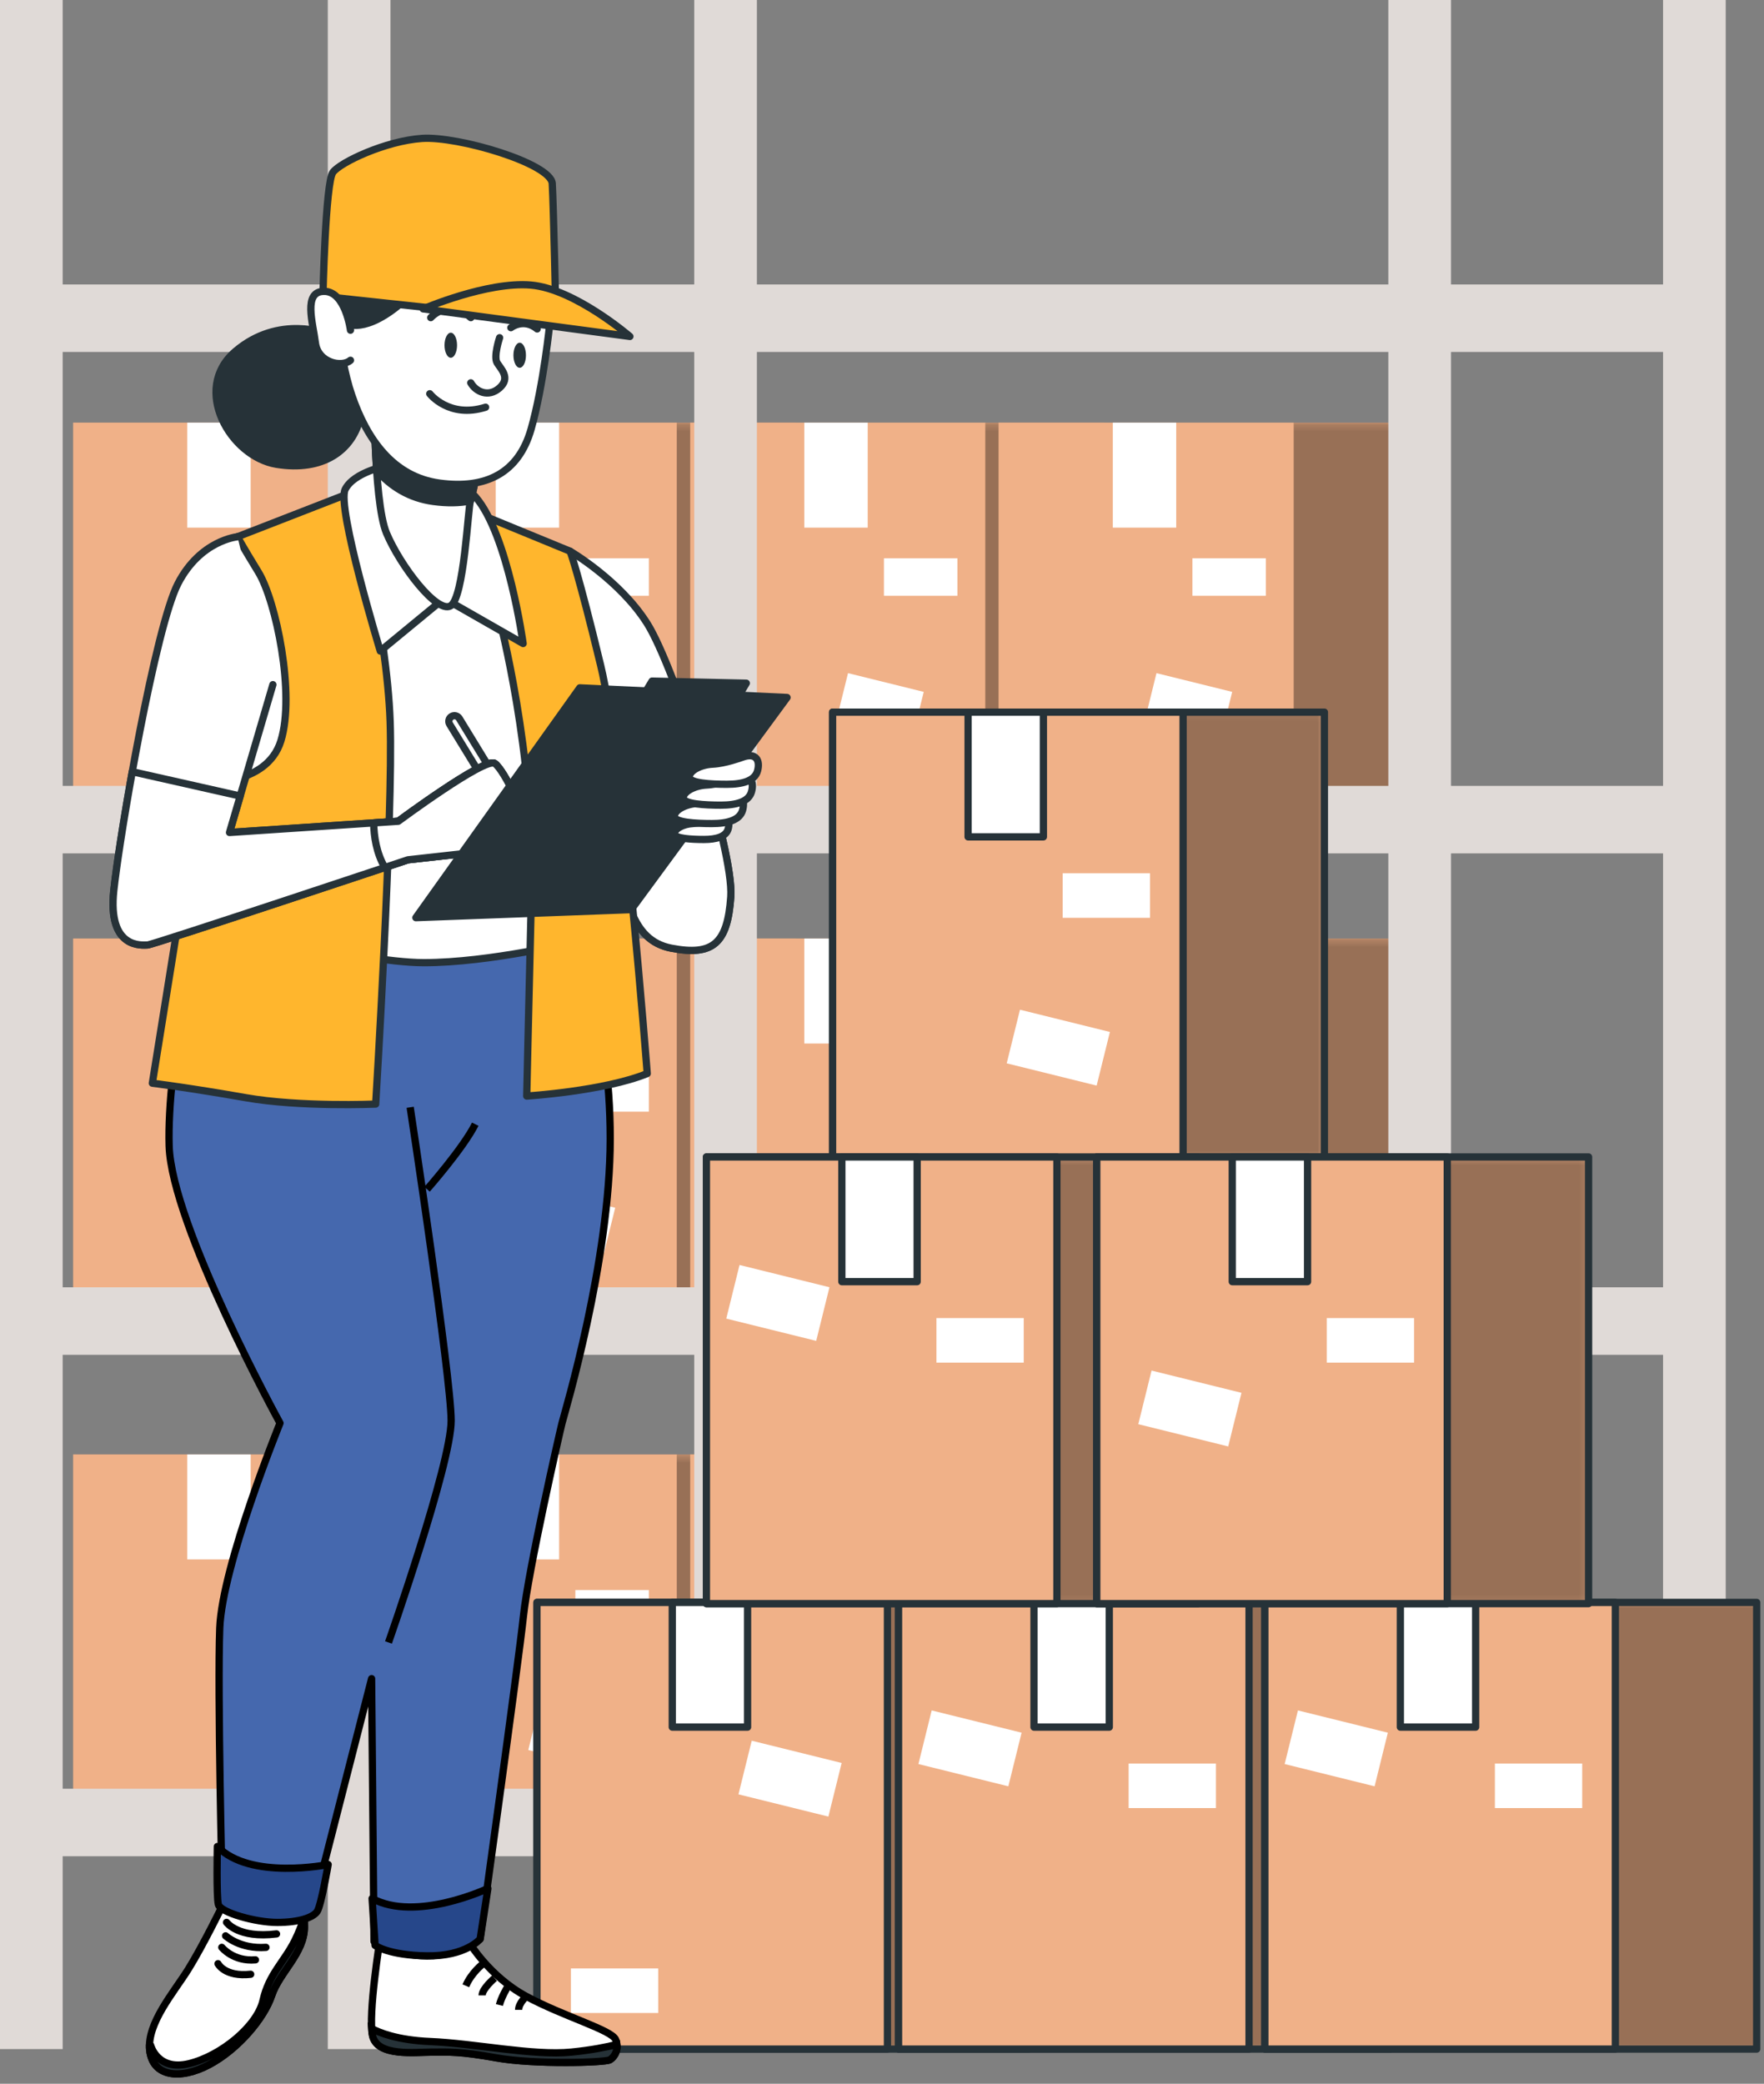 <svg width="243" height="287" viewBox="0 0 243 287" fill="none" xmlns="http://www.w3.org/2000/svg">
<rect x="0" y="0" width="243" height="287" fill="#808080" stroke="none"/>
<path d="M67.118 58.213H10.086V110H67.118V58.213Z" fill="#F0B188"/>
<mask id="mask0_152_4044" style="mask-type:luminance" maskUnits="userSpaceOnUse" x="10" y="58" width="58" height="52">
<path d="M67.126 58.213H10.094V110H67.126V58.213Z" fill="white"/>
</mask>
<g mask="url(#mask0_152_4044)">
<path opacity="0.37" d="M67.126 58.213H10.094V110H67.126V58.213Z" fill="black"/>
</g>
<path d="M50.729 58.213H10.086V110H50.729V58.213Z" fill="#F0B188"/>
<path d="M34.529 58.213H25.797V72.671H34.529V58.213Z" fill="white"/>
<path d="M46.889 76.893H36.766V82.058H46.889V76.893Z" fill="white"/>
<path d="M42.248 95.29L31.82 92.71L30.282 98.926L40.71 101.506L42.248 95.29Z" fill="white"/>
<path d="M109.618 58.214H52.586V110.001H109.618V58.214Z" fill="#F0B188"/>
<mask id="mask1_152_4044" style="mask-type:luminance" maskUnits="userSpaceOnUse" x="52" y="58" width="58" height="53">
<path d="M109.618 58.215H52.586V110.002H109.618V58.215Z" fill="white"/>
</mask>
<g mask="url(#mask1_152_4044)">
<path opacity="0.37" d="M109.618 58.215H52.586V110.002H109.618V58.215Z" fill="black"/>
</g>
<path d="M93.229 58.214H52.586V110.001H93.229V58.214Z" fill="#F0B188"/>
<path d="M77.021 58.214H68.289V72.672H77.021V58.214Z" fill="white"/>
<path d="M89.381 76.894H79.258V82.059H89.381V76.894Z" fill="white"/>
<path d="M84.748 95.293L74.32 92.712L72.782 98.929L83.21 101.509L84.748 95.293Z" fill="white"/>
<path d="M152.125 58.213H95.094V110H152.125V58.213Z" fill="#F0B188"/>
<mask id="mask2_152_4044" style="mask-type:luminance" maskUnits="userSpaceOnUse" x="95" y="58" width="58" height="52">
<path d="M152.118 58.213H95.086V110H152.118V58.213Z" fill="white"/>
</mask>
<g mask="url(#mask2_152_4044)">
<path opacity="0.37" d="M152.118 58.213H95.086V110H152.118V58.213Z" fill="black"/>
</g>
<path d="M135.729 58.214H95.086V110.001H135.729V58.214Z" fill="#F0B188"/>
<path d="M119.529 58.214H110.797V72.672H119.529V58.214Z" fill="white"/>
<path d="M131.888 76.894H121.766V82.059H131.888V76.894Z" fill="white"/>
<path d="M127.248 95.294L116.82 92.713L115.282 98.93L125.71 101.51L127.248 95.294Z" fill="white"/>
<path d="M194.602 58.213H137.57V110H194.602V58.213Z" fill="#F0B188"/>
<mask id="mask3_152_4044" style="mask-type:luminance" maskUnits="userSpaceOnUse" x="137" y="58" width="58" height="52">
<path d="M194.602 58.213H137.57V110H194.602V58.213Z" fill="white"/>
</mask>
<g mask="url(#mask3_152_4044)">
<path opacity="0.37" d="M194.602 58.213H137.57V110H194.602V58.213Z" fill="black"/>
</g>
<path d="M178.213 58.214H137.57V110.001H178.213V58.214Z" fill="#F0B188"/>
<path d="M162.029 58.214H153.297V72.672H162.029V58.214Z" fill="white"/>
<path d="M174.381 76.893H164.258V82.058H174.381V76.893Z" fill="white"/>
<path d="M169.74 95.294L159.312 92.714L157.774 98.93L168.202 101.511L169.74 95.294Z" fill="white"/>
<path d="M67.118 129.267H10.086V181.054H67.118V129.267Z" fill="#F0B188"/>
<mask id="mask4_152_4044" style="mask-type:luminance" maskUnits="userSpaceOnUse" x="10" y="129" width="58" height="53">
<path d="M67.126 129.267H10.094V181.054H67.126V129.267Z" fill="white"/>
</mask>
<g mask="url(#mask4_152_4044)">
<path opacity="0.37" d="M67.126 129.267H10.094V181.054H67.126V129.267Z" fill="black"/>
</g>
<path d="M50.729 129.267H10.086V181.054H50.729V129.267Z" fill="#F0B188"/>
<path d="M34.529 129.267H25.797V143.725H34.529V129.267Z" fill="white"/>
<path d="M46.889 147.947H36.766V153.112H46.889V147.947Z" fill="white"/>
<path d="M42.248 166.343L31.82 163.762L30.282 169.979L40.71 172.559L42.248 166.343Z" fill="white"/>
<path d="M109.618 129.267H52.586V181.054H109.618V129.267Z" fill="#F0B188"/>
<mask id="mask5_152_4044" style="mask-type:luminance" maskUnits="userSpaceOnUse" x="52" y="129" width="58" height="53">
<path d="M109.618 129.267H52.586V181.054H109.618V129.267Z" fill="white"/>
</mask>
<g mask="url(#mask5_152_4044)">
<path opacity="0.37" d="M109.618 129.267H52.586V181.054H109.618V129.267Z" fill="black"/>
</g>
<path d="M93.229 129.267H52.586V181.054H93.229V129.267Z" fill="#F0B188"/>
<path d="M77.021 129.267H68.289V143.725H77.021V129.267Z" fill="white"/>
<path d="M89.381 147.947H79.258V153.112H89.381V147.947Z" fill="white"/>
<path d="M84.748 166.343L74.32 163.763L72.782 169.979L83.21 172.56L84.748 166.343Z" fill="white"/>
<path d="M152.125 129.267H95.094V181.054H152.125V129.267Z" fill="#F0B188"/>
<mask id="mask6_152_4044" style="mask-type:luminance" maskUnits="userSpaceOnUse" x="95" y="129" width="58" height="53">
<path d="M152.118 129.267H95.086V181.054H152.118V129.267Z" fill="white"/>
</mask>
<g mask="url(#mask6_152_4044)">
<path opacity="0.37" d="M152.118 129.267H95.086V181.054H152.118V129.267Z" fill="black"/>
</g>
<path d="M135.729 129.267H95.086V181.054H135.729V129.267Z" fill="#F0B188"/>
<path d="M119.529 129.267H110.797V143.725H119.529V129.267Z" fill="white"/>
<path d="M131.888 147.947H121.766V153.112H131.888V147.947Z" fill="white"/>
<path d="M127.24 166.345L116.812 163.765L115.274 169.981L125.702 172.561L127.24 166.345Z" fill="white"/>
<path d="M194.602 129.267H137.57V181.054H194.602V129.267Z" fill="#F0B188"/>
<mask id="mask7_152_4044" style="mask-type:luminance" maskUnits="userSpaceOnUse" x="137" y="129" width="58" height="53">
<path d="M194.602 129.267H137.57V181.054H194.602V129.267Z" fill="white"/>
</mask>
<g mask="url(#mask7_152_4044)">
<path opacity="0.37" d="M194.602 129.267H137.57V181.054H194.602V129.267Z" fill="black"/>
</g>
<path d="M178.213 129.267H137.57V181.054H178.213V129.267Z" fill="#F0B188"/>
<path d="M162.029 129.267H153.297V143.725H162.029V129.267Z" fill="white"/>
<path d="M174.381 147.947H164.258V153.112H174.381V147.947Z" fill="white"/>
<path d="M169.725 166.346L159.297 163.766L157.759 169.983L168.186 172.563L169.725 166.346Z" fill="white"/>
<path d="M67.118 200.32H10.086V252.107H67.118V200.32Z" fill="#F0B188"/>
<mask id="mask8_152_4044" style="mask-type:luminance" maskUnits="userSpaceOnUse" x="10" y="200" width="58" height="53">
<path d="M67.126 200.319H10.094V252.106H67.126V200.319Z" fill="white"/>
</mask>
<g mask="url(#mask8_152_4044)">
<path opacity="0.37" d="M67.126 200.319H10.094V252.106H67.126V200.319Z" fill="black"/>
</g>
<path d="M50.729 200.32H10.086V252.107H50.729V200.32Z" fill="#F0B188"/>
<path d="M34.529 200.32H25.797V214.778H34.529V200.32Z" fill="white"/>
<path d="M46.889 219H36.766V224.165H46.889V219Z" fill="white"/>
<path d="M42.24 237.393L31.812 234.812L30.274 241.029L40.702 243.609L42.24 237.393Z" fill="white"/>
<path d="M109.618 200.322H52.586V252.109H109.618V200.322Z" fill="#F0B188"/>
<mask id="mask9_152_4044" style="mask-type:luminance" maskUnits="userSpaceOnUse" x="52" y="200" width="58" height="53">
<path d="M109.618 200.322H52.586V252.109H109.618V200.322Z" fill="white"/>
</mask>
<g mask="url(#mask9_152_4044)">
<path opacity="0.37" d="M109.618 200.322H52.586V252.109H109.618V200.322Z" fill="black"/>
</g>
<path d="M93.229 200.322H52.586V252.109H93.229V200.322Z" fill="#F0B188"/>
<path d="M77.021 200.322H68.289V214.78H77.021V200.322Z" fill="white"/>
<path d="M89.381 219.002H79.258V224.167H89.381V219.002Z" fill="white"/>
<path d="M84.74 237.396L74.312 234.815L72.774 241.032L83.202 243.612L84.74 237.396Z" fill="white"/>
<path d="M152.125 200.32H95.094V252.107H152.125V200.32Z" fill="#F0B188"/>
<mask id="mask10_152_4044" style="mask-type:luminance" maskUnits="userSpaceOnUse" x="95" y="200" width="58" height="53">
<path d="M152.118 200.319H95.086V252.106H152.118V200.319Z" fill="white"/>
</mask>
<g mask="url(#mask10_152_4044)">
<path opacity="0.37" d="M152.118 200.319H95.086V252.106H152.118V200.319Z" fill="black"/>
</g>
<path d="M135.729 200.32H95.086V252.107H135.729V200.32Z" fill="#F0B188"/>
<path d="M119.529 200.32H110.797V214.778H119.529V200.32Z" fill="white"/>
<path d="M131.888 219H121.766V224.165H131.888V219Z" fill="white"/>
<path d="M127.24 237.396L116.812 234.816L115.274 241.032L125.702 243.613L127.24 237.396Z" fill="white"/>
<path d="M194.602 200.32H137.57V252.107H194.602V200.32Z" fill="#F0B188"/>
<mask id="mask11_152_4044" style="mask-type:luminance" maskUnits="userSpaceOnUse" x="137" y="200" width="58" height="53">
<path d="M194.602 200.319H137.57V252.106H194.602V200.319Z" fill="white"/>
</mask>
<g mask="url(#mask11_152_4044)">
<path opacity="0.37" d="M194.602 200.319H137.57V252.106H194.602V200.319Z" fill="black"/>
</g>
<path d="M178.213 200.32H137.57V252.107H178.213V200.32Z" fill="#F0B188"/>
<path d="M162.029 200.32H153.297V214.778H162.029V200.32Z" fill="white"/>
<path d="M174.381 219H164.258V224.165H174.381V219Z" fill="white"/>
<path d="M169.725 237.398L159.297 234.817L157.759 241.034L168.186 243.614L169.725 237.398Z" fill="white"/>
<path d="M199.881 39.179H0.664V48.476H199.881V39.179Z" fill="#E0DAD7"/>
<path d="M199.881 108.242H0.664V117.538H199.881V108.242Z" fill="#E0DAD7"/>
<path d="M199.881 177.303H0.664V186.6H199.881V177.303Z" fill="#E0DAD7"/>
<path d="M199.881 246.364H0.664V255.661H199.881V246.364Z" fill="#E0DAD7"/>
<path d="M237.726 0H229.094V282.223H237.726V0Z" fill="#E0DAD7"/>
<path d="M53.789 0H45.156V282.223H53.789V0Z" fill="#E0DAD7"/>
<path d="M235.742 39.179H195.234V48.476H235.742V39.179Z" fill="#E0DAD7"/>
<path d="M235.742 108.242H195.234V117.538H235.742V108.242Z" fill="#E0DAD7"/>
<path d="M235.742 177.303H195.234V186.6H235.742V177.303Z" fill="#E0DAD7"/>
<path d="M235.742 246.364H195.234V255.661H235.742V246.364Z" fill="#E0DAD7"/>
<path d="M8.633 0H0V282.223H8.633V0Z" fill="#E0DAD7"/>
<path d="M104.266 0H95.633V282.223H104.266V0Z" fill="#E0DAD7"/>
<path d="M199.883 0H191.25V282.223H199.883V0Z" fill="#E0DAD7"/>
<path d="M182.445 98.087H114.695V159.607H182.445V98.087Z" fill="#F0B188"/>
<mask id="mask12_152_4044" style="mask-type:luminance" maskUnits="userSpaceOnUse" x="114" y="98" width="69" height="62">
<path d="M182.445 98.086H114.695V159.606H182.445V98.086Z" fill="white"/>
</mask>
<g mask="url(#mask12_152_4044)">
<path opacity="0.37" d="M182.445 98.086H114.695V159.606H182.445V98.086Z" fill="black"/>
</g>
<path d="M182.445 98.087H114.695V159.607H182.445V98.087Z" stroke="#263238" stroke-miterlimit="10" stroke-linecap="round" stroke-linejoin="round"/>
<path d="M162.977 98.088H114.695V159.608H162.977V98.088Z" fill="#F0B188" stroke="#263238" stroke-miterlimit="10" stroke-linecap="round" stroke-linejoin="round"/>
<path d="M143.733 98.088H133.359V115.263H143.733V98.088Z" fill="white" stroke="#263238" stroke-miterlimit="10" stroke-linecap="round" stroke-linejoin="round"/>
<path d="M158.416 120.278H146.391V126.414H158.416V120.278Z" fill="white"/>
<path d="M152.896 142.134L140.508 139.069L138.68 146.454L151.068 149.519L152.896 142.134Z" fill="white"/>
<path d="M141.71 220.703H73.961V282.222H141.71V220.703Z" fill="#F0B188"/>
<mask id="mask13_152_4044" style="mask-type:luminance" maskUnits="userSpaceOnUse" x="73" y="220" width="69" height="63">
<path d="M141.726 220.703H73.977V282.223H141.726V220.703Z" fill="white"/>
</mask>
<g mask="url(#mask13_152_4044)">
<path opacity="0.37" d="M141.726 220.703H73.977V282.223H141.726V220.703Z" fill="black"/>
</g>
<path d="M141.71 220.703H73.961V282.222H141.71V220.703Z" stroke="#263238" stroke-miterlimit="10" stroke-linecap="round" stroke-linejoin="round"/>
<path d="M122.25 220.703H73.969V282.222H122.25V220.703Z" fill="#F0B188" stroke="#263238" stroke-miterlimit="10" stroke-linecap="round" stroke-linejoin="round"/>
<path d="M102.983 220.703H92.609V237.878H102.983V220.703Z" fill="white" stroke="#263238" stroke-miterlimit="10" stroke-linecap="round" stroke-linejoin="round"/>
<path d="M90.674 271.116H78.648V277.251H90.674V271.116Z" fill="white"/>
<path d="M115.942 242.816L103.555 239.75L101.727 247.136L114.114 250.201L115.942 242.816Z" fill="white"/>
<path d="M191.531 220.703H123.781V282.222H191.531V220.703Z" fill="#F0B188"/>
<mask id="mask14_152_4044" style="mask-type:luminance" maskUnits="userSpaceOnUse" x="123" y="220" width="69" height="63">
<path d="M191.539 220.702H123.789V282.222H191.539V220.702Z" fill="white"/>
</mask>
<g mask="url(#mask14_152_4044)">
<path opacity="0.37" d="M191.539 220.702H123.789V282.222H191.539V220.702Z" fill="black"/>
</g>
<path d="M191.531 220.703H123.781V282.222H191.531V220.703Z" stroke="#263238" stroke-miterlimit="10" stroke-linecap="round" stroke-linejoin="round"/>
<path d="M172.063 220.703H123.781V282.222H172.063V220.703Z" fill="#F0B188" stroke="#263238" stroke-miterlimit="10" stroke-linecap="round" stroke-linejoin="round"/>
<path d="M152.811 220.703H142.438V237.878H152.811V220.703Z" fill="white" stroke="#263238" stroke-miterlimit="10" stroke-linecap="round" stroke-linejoin="round"/>
<path d="M167.502 242.893H155.477V249.028H167.502V242.893Z" fill="white"/>
<path d="M140.731 238.645L128.344 235.58L126.516 242.965L138.904 246.03L140.731 238.645Z" fill="white"/>
<path d="M241.992 220.703H174.242V282.222H241.992V220.703Z" fill="#F0B188"/>
<mask id="mask15_152_4044" style="mask-type:luminance" maskUnits="userSpaceOnUse" x="174" y="220" width="69" height="63">
<path d="M242.015 220.702H174.266V282.222H242.015V220.702Z" fill="white"/>
</mask>
<g mask="url(#mask15_152_4044)">
<path opacity="0.37" d="M242.015 220.702H174.266V282.222H242.015V220.702Z" fill="black"/>
</g>
<path d="M241.992 220.703H174.242V282.222H241.992V220.703Z" stroke="#263238" stroke-miterlimit="10" stroke-linecap="round" stroke-linejoin="round"/>
<path d="M222.524 220.703H174.242V282.222H222.524V220.703Z" fill="#F0B188" stroke="#263238" stroke-miterlimit="10" stroke-linecap="round" stroke-linejoin="round"/>
<path d="M203.279 220.703H192.906V237.878H203.279V220.703Z" fill="white" stroke="#263238" stroke-miterlimit="10" stroke-linecap="round" stroke-linejoin="round"/>
<path d="M217.955 242.893H205.93V249.028H217.955V242.893Z" fill="white"/>
<path d="M191.184 238.645L178.797 235.58L176.969 242.965L189.357 246.03L191.184 238.645Z" fill="white"/>
<path d="M165.062 159.35H97.312V220.869H165.062V159.35Z" fill="#F0B188"/>
<mask id="mask16_152_4044" style="mask-type:luminance" maskUnits="userSpaceOnUse" x="97" y="159" width="69" height="62">
<path d="M165.062 159.349H97.312V220.869H165.062V159.349Z" fill="white"/>
</mask>
<g mask="url(#mask16_152_4044)">
<path opacity="0.37" d="M165.062 159.349H97.312V220.869H165.062V159.349Z" fill="black"/>
</g>
<path d="M165.062 159.35H97.312V220.869H165.062V159.35Z" stroke="#263238" stroke-miterlimit="10" stroke-linecap="round" stroke-linejoin="round"/>
<path d="M145.594 159.35H97.312V220.869H145.594V159.35Z" fill="#F0B188" stroke="#263238" stroke-miterlimit="10" stroke-linecap="round" stroke-linejoin="round"/>
<path d="M126.342 159.35H115.969V176.525H126.342V159.35Z" fill="white" stroke="#263238" stroke-miterlimit="10" stroke-linecap="round" stroke-linejoin="round"/>
<path d="M141.025 181.54H129V187.675H141.025V181.54Z" fill="white"/>
<path d="M114.262 177.293L101.875 174.228L100.048 181.613L112.435 184.678L114.262 177.293Z" fill="white"/>
<path d="M218.835 159.349H151.086V220.869H218.835V159.349Z" fill="#F0B188"/>
<mask id="mask17_152_4044" style="mask-type:luminance" maskUnits="userSpaceOnUse" x="151" y="159" width="68" height="62">
<path d="M218.82 159.348H151.07V220.868H218.82V159.348Z" fill="white"/>
</mask>
<g mask="url(#mask17_152_4044)">
<path opacity="0.37" d="M218.82 159.349H151.07V220.868H218.82V159.349Z" fill="black"/>
</g>
<path d="M218.835 159.349H151.086V220.869H218.835V159.349Z" stroke="#263238" stroke-miterlimit="10" stroke-linecap="round" stroke-linejoin="round"/>
<path d="M199.367 159.349H151.086V220.869H199.367V159.349Z" fill="#F0B188" stroke="#263238" stroke-miterlimit="10" stroke-linecap="round" stroke-linejoin="round"/>
<path d="M180.123 159.349H169.75V176.524H180.123V159.349Z" fill="white" stroke="#263238" stroke-miterlimit="10" stroke-linecap="round" stroke-linejoin="round"/>
<path d="M194.799 181.54H182.773V187.675H194.799V181.54Z" fill="white"/>
<path d="M171.02 191.835L158.633 188.77L156.805 196.155L169.193 199.22L171.02 191.835Z" fill="white"/>
<path d="M30.682 262.388C30.682 262.388 27.903 268.079 25.917 271.256C23.932 274.432 20.226 278.668 20.623 282.374C21.02 286.08 24.859 286.476 28.829 284.359C32.799 282.242 36.373 278.006 37.432 274.83C38.49 271.654 41.931 269.006 41.931 265.433C41.931 261.86 41.666 261.463 40.343 261.066C39.02 260.668 32.005 260.139 30.682 262.388Z" fill="white" stroke="black" stroke-miterlimit="10" stroke-linecap="round" stroke-linejoin="round"/>
<path d="M41.931 265.432C41.931 264.906 41.924 264.457 41.91 264.058C41.581 265.061 41.15 266.2 40.607 267.285C39.151 270.197 37.034 271.918 36.239 275.491C35.445 279.064 30.416 283.168 26.048 284.226C21.681 285.285 20.754 281.711 20.754 281.711L20.595 281.696C20.59 281.924 20.598 282.15 20.622 282.373C21.019 286.079 24.857 286.476 28.827 284.359C32.798 282.241 36.371 278.006 37.43 274.83C38.489 271.653 41.931 269.006 41.931 265.432Z" fill="#263238" stroke="black" stroke-miterlimit="10" stroke-linecap="round" stroke-linejoin="round"/>
<path d="M31.211 264.771C31.211 264.771 32.799 267.021 38.093 266.359" stroke="black" stroke-miterlimit="10" stroke-linecap="round" stroke-linejoin="round"/>
<path d="M31.078 266.624C31.078 266.624 33.064 268.477 36.637 268.212" stroke="black" stroke-miterlimit="10" stroke-linecap="round" stroke-linejoin="round"/>
<path d="M30.555 268.212C30.555 268.212 32.143 270.197 35.187 269.932" stroke="black" stroke-miterlimit="10" stroke-linecap="round" stroke-linejoin="round"/>
<path d="M30.031 270.462C30.031 270.462 30.958 272.315 34.531 271.918" stroke="black" stroke-miterlimit="10" stroke-linecap="round" stroke-linejoin="round"/>
<path d="M64.559 267.418C64.559 267.418 67.338 272.183 72.499 274.963C77.661 277.742 84.279 279.595 84.808 280.919C85.338 282.242 84.676 283.301 84.014 283.698C83.352 284.095 73.559 284.36 68.397 283.433C63.235 282.506 61.912 282.639 59.529 282.639C57.147 282.639 51.986 283.3 51.324 280.389C50.661 277.477 52.382 266.889 52.382 266.889C52.382 266.889 60.191 269.139 64.559 267.418Z" fill="white" stroke="black" stroke-miterlimit="10"/>
<path d="M84.012 283.698C84.557 283.371 85.091 282.591 84.971 281.588C83.617 281.929 81.525 282.358 78.718 282.639C73.424 283.168 65.483 281.448 59.262 281.183C54.692 280.989 52.199 279.939 51.195 279.395C51.219 279.782 51.26 280.119 51.321 280.389C51.983 283.301 57.145 282.639 59.526 282.639C61.909 282.639 63.233 282.507 68.394 283.433C73.556 284.359 83.35 284.095 84.012 283.698Z" fill="#263238" stroke="black" stroke-miterlimit="10"/>
<path d="M66.554 270.462C66.554 270.462 64.965 271.654 64.172 273.506" stroke="black" stroke-miterlimit="10"/>
<path d="M68.135 272.448C68.135 272.448 66.414 273.904 66.414 274.83" stroke="black" stroke-miterlimit="10"/>
<path d="M69.855 273.771C69.855 273.771 69.061 275.095 68.797 276.154" stroke="black" stroke-miterlimit="10"/>
<path d="M72.504 274.963C72.504 274.963 71.445 275.889 71.445 276.816" stroke="black" stroke-miterlimit="10"/>
<path d="M27.173 126.834C27.173 126.834 22.968 146.866 23.3 157.823C23.632 168.78 38.573 196.006 38.573 196.006C38.573 196.006 30.605 215.596 30.273 224.229C29.941 232.861 30.615 260.653 30.615 260.653C30.615 260.653 33.953 262.579 36.942 262.579C39.93 262.579 43.543 261.066 43.543 261.066L51.19 231.202L51.522 267.393C51.522 267.393 54.511 269.385 58.827 269.385C63.143 269.385 66.132 267.061 66.132 267.061C66.132 267.061 71.444 228.878 72.108 222.569C72.772 216.261 77.088 197.335 77.42 196.007C77.752 194.679 84.061 173.761 84.061 156.828C84.061 139.894 79.191 129.712 79.191 129.712C79.191 129.712 62.147 125.949 49.53 125.616C36.913 125.284 27.173 126.834 27.173 126.834Z" fill="#4568AE" stroke="black" stroke-miterlimit="10" stroke-linecap="round" stroke-linejoin="round"/>
<path d="M53.516 226.22C53.516 226.22 62.148 201.65 62.148 195.674C62.148 189.697 56.504 152.51 56.504 152.51" stroke="black" stroke-miterlimit="10"/>
<path d="M58.828 163.8C58.828 163.8 63.809 158.156 65.469 154.835" stroke="black" stroke-miterlimit="10"/>
<path d="M78.534 75.922C78.534 75.922 85.395 79.907 89.159 85.883C92.922 91.86 101.111 117.094 100.669 123.513C100.226 129.933 98.234 131.703 92.479 130.597C86.724 129.49 86.281 123.071 84.953 117.759C83.625 112.446 76.541 78.8 76.541 78.8L76.32 75.701L78.534 75.922Z" fill="white" stroke="#263238" stroke-miterlimit="10" stroke-linecap="round" stroke-linejoin="round"/>
<path d="M100.668 123.512C100.894 120.242 98.878 112.089 96.349 104.086L82.344 106.047C83.52 111.491 84.529 116.064 84.952 117.757C86.28 123.069 86.723 129.489 92.478 130.595C98.233 131.702 100.225 129.931 100.668 123.512Z" fill="white" stroke="#263238" stroke-miterlimit="10" stroke-linecap="round" stroke-linejoin="round"/>
<path d="M32.714 73.93C32.714 73.93 27.401 75.037 26.073 84.334C24.745 93.631 27.844 108.904 27.844 108.904L27.18 126.833C27.18 126.833 49.315 132.589 58.391 132.589C67.466 132.589 79.198 129.711 79.198 129.711C79.198 129.711 74.328 84.999 73.442 81.235C72.557 77.472 68.573 73.71 65.252 71.275C61.932 68.84 53.52 69.061 48.651 70.389C43.781 71.718 36.919 74.374 36.919 74.374L32.714 73.93Z" fill="white" stroke="#263238" stroke-miterlimit="10" stroke-linecap="round" stroke-linejoin="round"/>
<path d="M48.653 67.732C48.653 67.732 53.301 86.547 53.744 99.385C54.187 112.224 51.752 152.067 51.752 152.067C51.752 152.067 41.348 152.51 33.823 151.182C26.297 149.854 20.984 149.19 20.984 149.19L27.625 107.797C27.625 107.797 36.701 108.461 38.693 102.042C40.685 95.622 38.029 82.784 35.594 78.8C33.158 74.815 32.716 73.93 32.716 73.93L48.653 67.732Z" fill="#FFB62D" stroke="#263238" stroke-miterlimit="10" stroke-linecap="round" stroke-linejoin="round"/>
<path d="M68.797 85.22C68.797 85.22 73.666 103.813 73.224 122.407C72.781 141 72.56 150.961 72.56 150.961C72.56 150.961 83.185 150.297 89.161 147.862C89.161 147.862 85.841 104.477 82.742 91.638C79.643 78.8 78.537 75.922 78.537 75.922L66.141 70.832L68.797 85.22Z" fill="#FFB62D" stroke="#263238" stroke-miterlimit="10" stroke-linecap="round" stroke-linejoin="round"/>
<path d="M53.42 64.12C53.42 64.12 48.759 64.984 47.55 67.4C46.342 69.817 52.384 89.669 52.384 89.669L61.188 82.419L72.064 88.634C72.064 88.634 69.992 73.615 65.504 68.436C61.016 63.257 53.42 64.12 53.42 64.12Z" fill="white" stroke="#263238" stroke-miterlimit="10" stroke-linecap="round" stroke-linejoin="round"/>
<path d="M51.52 51.519C51.52 51.519 51.347 68.954 53.246 73.442C55.145 77.931 60.152 84.491 62.05 83.455C63.95 82.419 64.468 69.817 64.812 68.954C65.157 68.091 66.539 61.013 66.539 61.013C66.539 61.013 54.109 57.561 51.52 51.519Z" fill="white" stroke="#263238" stroke-miterlimit="10" stroke-linecap="round" stroke-linejoin="round"/>
<path d="M51.52 51.519C51.52 51.519 51.451 58.517 51.883 64.788C53.87 67.039 56.417 68.624 59.695 69.067C61.569 69.32 63.274 69.298 64.799 68.999C64.803 68.984 64.808 68.965 64.812 68.954C65.157 68.091 66.538 61.013 66.538 61.013C66.538 61.013 54.109 57.561 51.52 51.519Z" fill="#263238" stroke="#263238" stroke-miterlimit="10" stroke-linecap="round" stroke-linejoin="round"/>
<path d="M70.947 111.499L69.626 112.308L61.942 99.752C61.719 99.387 61.834 98.91 62.198 98.687C62.563 98.464 63.04 98.579 63.264 98.943L70.947 111.499Z" fill="white" stroke="#263238" stroke-miterlimit="10" stroke-linecap="round" stroke-linejoin="round"/>
<path d="M32.721 73.932C32.721 73.932 27.63 74.375 24.531 80.351C21.432 86.328 16.563 114.439 15.678 122.629C14.792 130.819 19.662 130.155 20.326 130.155C20.99 130.155 56.185 118.423 56.185 118.423L68.138 117.095C68.138 117.095 66.81 118.202 67.917 118.202C69.024 118.202 71.237 115.989 72.122 114.661C73.007 113.333 69.466 106.028 68.138 105.143C66.81 104.258 54.857 113.112 54.857 113.112L31.615 114.661L37.591 94.296" fill="white"/>
<path d="M32.721 73.932C32.721 73.932 27.63 74.375 24.531 80.351C21.432 86.328 16.563 114.439 15.678 122.629C14.792 130.819 19.662 130.155 20.326 130.155C20.99 130.155 56.185 118.423 56.185 118.423L68.138 117.095C68.138 117.095 66.81 118.202 67.917 118.202C69.024 118.202 71.237 115.989 72.122 114.661C73.007 113.333 69.466 106.028 68.138 105.143C66.81 104.258 54.857 113.112 54.857 113.112L31.615 114.661L37.591 94.296" stroke="#263238" stroke-miterlimit="10" stroke-linecap="round" stroke-linejoin="round"/>
<path d="M68.138 105.142C66.81 104.257 54.857 113.111 54.857 113.111L31.616 114.66L33.089 109.639L18.221 106.286C16.991 113.108 16.026 119.409 15.678 122.628C14.792 130.818 19.662 130.154 20.326 130.154C20.99 130.154 56.185 118.422 56.185 118.422L68.138 117.094C68.138 117.094 66.81 118.201 67.917 118.201C69.024 118.201 71.237 115.988 72.122 114.66C73.008 113.332 69.467 106.027 68.138 105.142Z" fill="white" stroke="#263238" stroke-miterlimit="10" stroke-linecap="round" stroke-linejoin="round"/>
<path d="M68.15 105.142C66.822 104.257 54.869 113.111 54.869 113.111L51.477 113.337C51.509 115.193 51.847 117.487 53.014 119.483C54.987 118.826 56.197 118.423 56.197 118.423L68.15 117.095C68.15 117.095 66.822 118.202 67.928 118.202C69.035 118.202 71.249 115.988 72.134 114.66C73.019 113.332 69.478 106.027 68.15 105.142Z" fill="white" stroke="#263238" stroke-miterlimit="10" stroke-linecap="round" stroke-linejoin="round"/>
<path d="M79.867 94.738L57.289 126.391L86.95 125.284L108.421 96.066L79.867 94.738Z" fill="#263238" stroke="#263238" stroke-miterlimit="10" stroke-linecap="round" stroke-linejoin="round"/>
<path d="M89.825 93.809L88.094 96.694L101.076 96.983L102.807 94.098L89.825 93.809Z" fill="#263238" stroke="#263238" stroke-miterlimit="10" stroke-linecap="round" stroke-linejoin="round"/>
<path d="M98.61 112.703C98.61 112.703 96.787 113.372 95.45 113.433C94.114 113.494 92.898 114.162 92.898 114.83C92.898 115.499 95.268 115.621 96.97 115.621C98.671 115.621 100.008 115.256 100.312 114.162C100.615 113.068 100.19 112.096 98.61 112.703Z" fill="white" stroke="#263238" stroke-miterlimit="10" stroke-linecap="round" stroke-linejoin="round"/>
<path d="M100.141 109.734C100.141 109.734 97.83 110.581 96.134 110.658C94.439 110.735 92.898 111.582 92.898 112.43C92.898 113.278 95.903 113.432 98.061 113.432C100.218 113.432 101.913 112.969 102.299 111.582C102.684 110.196 102.144 108.963 100.141 109.734Z" fill="white" stroke="#263238" stroke-miterlimit="10" stroke-linecap="round" stroke-linejoin="round"/>
<path d="M101.368 107.198C101.368 107.198 99.056 108.046 97.361 108.123C95.666 108.2 94.125 109.047 94.125 109.895C94.125 110.743 97.13 110.896 99.287 110.896C101.445 110.896 103.14 110.434 103.525 109.047C103.911 107.66 103.371 106.427 101.368 107.198Z" fill="white" stroke="#263238" stroke-miterlimit="10" stroke-linecap="round" stroke-linejoin="round"/>
<path d="M102.196 104.324C102.196 104.324 99.884 105.172 98.189 105.249C96.494 105.326 94.953 106.173 94.953 107.021C94.953 107.868 97.958 108.022 100.115 108.022C102.273 108.022 103.968 107.56 104.353 106.173C104.739 104.786 104.199 103.553 102.196 104.324Z" fill="white" stroke="#263238" stroke-miterlimit="10" stroke-linecap="round" stroke-linejoin="round"/>
<path d="M29.941 254.326C29.941 254.326 29.803 261.202 30.078 262.303C30.353 263.403 35.167 264.778 38.192 264.778C41.218 264.778 43.143 264.091 43.693 263.266C44.243 262.44 45.206 256.802 45.206 256.802C45.206 256.802 34.479 259.002 29.941 254.326Z" fill="#26478A" stroke="black" stroke-miterlimit="10" stroke-linecap="round" stroke-linejoin="round"/>
<path d="M45.175 45.996C45.175 45.996 38.442 43.233 32.401 48.412C26.359 53.591 31.71 62.913 38.097 63.949C44.485 64.985 48.628 62.05 49.663 57.389C50.699 52.729 48.973 45.823 45.175 45.996Z" fill="#263238" stroke="#263238" stroke-miterlimit="10" stroke-linecap="round" stroke-linejoin="round"/>
<path d="M75.746 44.442C75.746 44.442 74.883 53.074 73.157 59.116C71.43 65.158 66.942 67.402 60.555 66.539C54.167 65.676 50.542 60.497 48.471 54.455C46.399 48.413 46.227 40.127 46.227 40.127L75.746 44.442Z" fill="white" stroke="#263238" stroke-miterlimit="10" stroke-linecap="round" stroke-linejoin="round"/>
<path d="M47.079 44.269C47.079 44.269 49.151 46.168 53.812 42.888C58.473 39.608 56.228 38.054 56.228 38.054L45.18 38.745L47.079 44.269Z" fill="#263238" stroke="#263238" stroke-miterlimit="10" stroke-linecap="round" stroke-linejoin="round"/>
<path d="M68.822 46.514C68.822 46.514 67.959 49.103 68.477 49.966C68.995 50.829 70.376 52.038 68.822 53.419C67.268 54.8 65.542 53.937 64.852 52.728" stroke="#263238" stroke-miterlimit="10" stroke-linecap="round" stroke-linejoin="round"/>
<path d="M59.203 54.23C59.203 54.23 61.855 57.677 66.895 56.086" stroke="#263238" stroke-miterlimit="10" stroke-linecap="round" stroke-linejoin="round"/>
<path d="M62.961 47.55C62.961 48.503 62.574 49.276 62.098 49.276C61.621 49.276 61.234 48.503 61.234 47.55C61.234 46.596 61.621 45.823 62.098 45.823C62.574 45.823 62.961 46.596 62.961 47.55Z" fill="#263238"/>
<path d="M72.453 48.93C72.453 49.883 72.067 50.656 71.59 50.656C71.113 50.656 70.727 49.883 70.727 48.93C70.727 47.976 71.113 47.203 71.59 47.203C72.067 47.204 72.453 47.977 72.453 48.93Z" fill="#263238"/>
<path d="M59.336 43.751C59.336 43.751 61.753 40.989 64.86 43.751" stroke="#263238" stroke-miterlimit="10" stroke-linecap="round" stroke-linejoin="round"/>
<path d="M70.375 45.132C70.375 45.132 72.102 43.751 74 45.305" stroke="#263238" stroke-miterlimit="10" stroke-linecap="round" stroke-linejoin="round"/>
<path d="M44.484 40.817L76.593 44.27C76.593 44.27 76.248 28.042 76.076 25.28C75.903 22.518 63.128 18.72 58.122 19.065C53.116 19.411 46.901 22.345 45.866 23.726C44.83 25.108 44.484 40.817 44.484 40.817Z" fill="#FFB62D" stroke="#263238" stroke-miterlimit="10" stroke-linecap="round" stroke-linejoin="round"/>
<path d="M58.289 42.544L86.773 46.341C86.773 46.341 79.178 39.781 73.135 39.263C67.093 38.746 58.289 42.544 58.289 42.544Z" fill="#FFB62D" stroke="#263238" stroke-miterlimit="10" stroke-linecap="round" stroke-linejoin="round"/>
<path d="M48.28 45.479C48.28 45.479 47.59 40.127 44.655 40.127C41.721 40.127 43.102 44.443 43.447 47.205C43.792 49.967 47.072 50.657 48.28 49.622" fill="white"/>
<path d="M48.28 45.479C48.28 45.479 47.59 40.127 44.655 40.127C41.721 40.127 43.102 44.443 43.447 47.205C43.792 49.967 47.072 50.657 48.28 49.622" stroke="#263238" stroke-miterlimit="10" stroke-linecap="round" stroke-linejoin="round"/>
<path d="M51.258 261.477L51.67 267.941C51.67 267.941 53.494 269.313 58.84 269.384C64.186 269.454 66.145 267.059 66.145 267.059L67.211 260.102C67.211 260.102 57.309 264.778 51.258 261.477Z" fill="#26478A" stroke="black" stroke-miterlimit="10" stroke-linecap="round" stroke-linejoin="round"/>
</svg>
